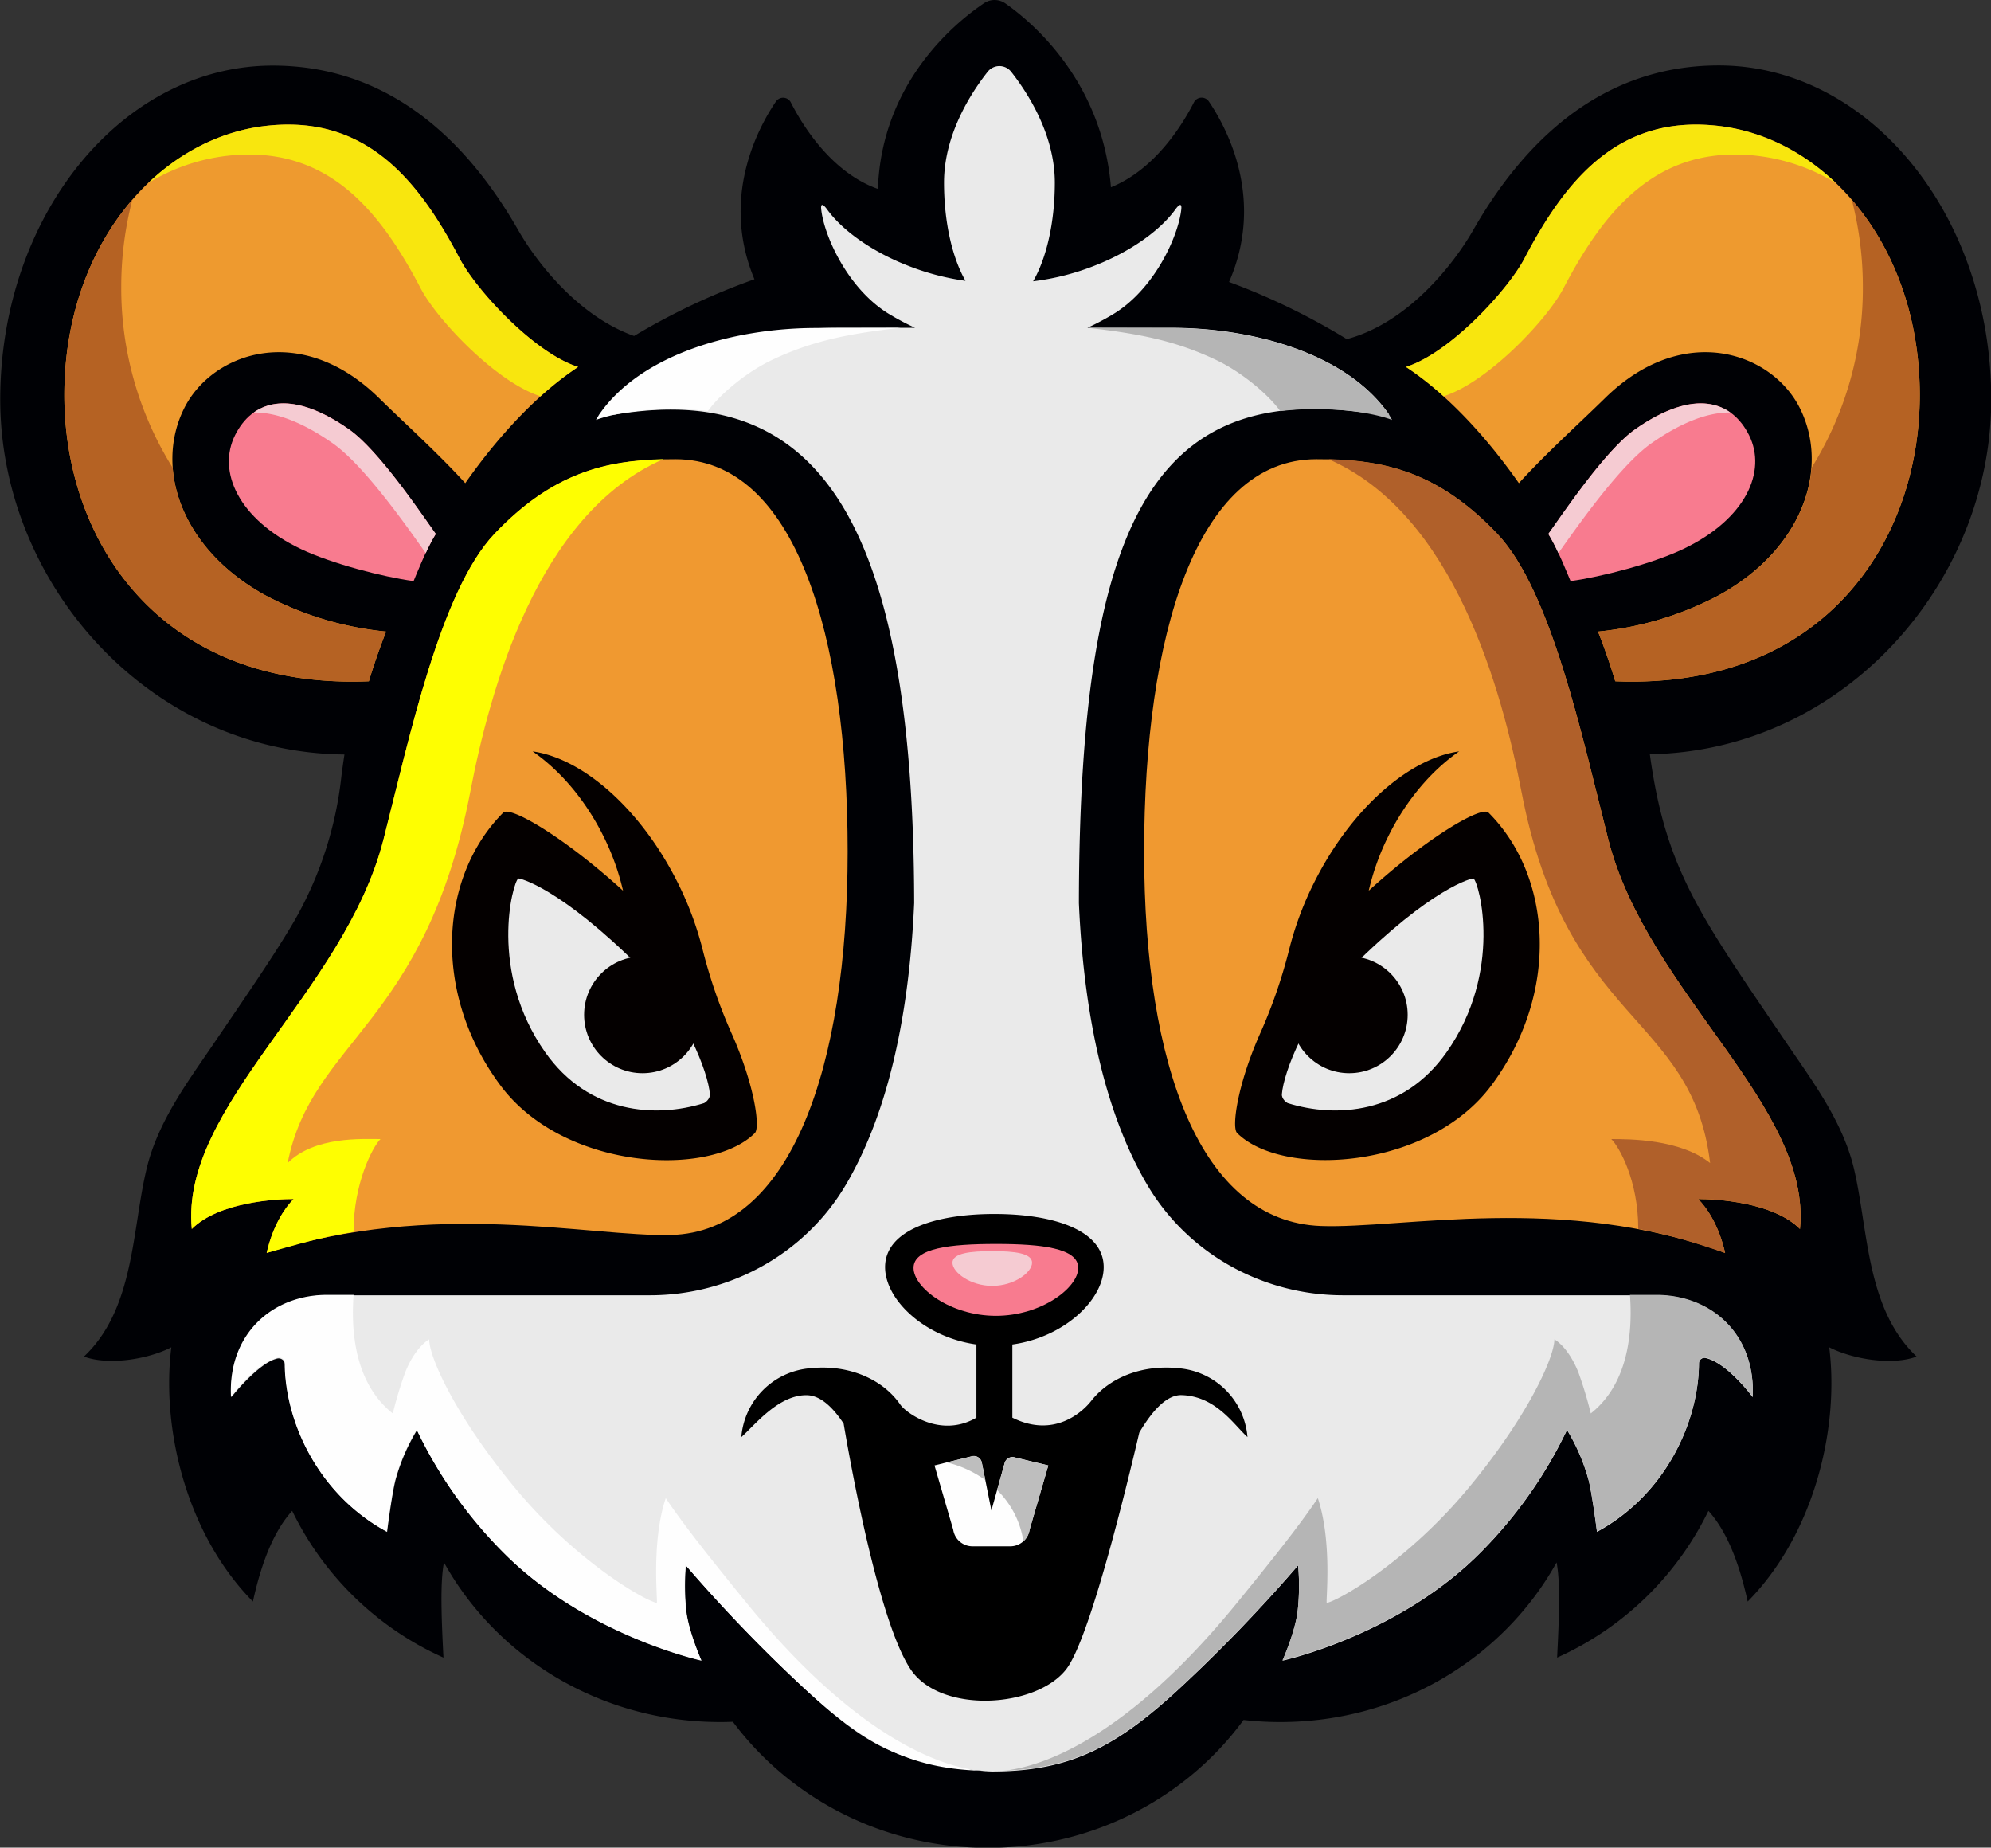 <svg xmlns="http://www.w3.org/2000/svg" id="Слой_2" data-name="Слой 2" viewBox="0 0 664.84 616.85"><rect x="0" y="0" width="664.84" height="616.85" fill="#333333" stroke="none"/><defs><style>.cls-1{fill:#000105;}.cls-2{fill:#ee9a2f;}.cls-3{fill:#fbfe05;opacity:0.76;}.cls-4{fill:#f87b8f;}.cls-5{fill:#f5cbd2;}.cls-6{fill:#b56223;}.cls-7{fill:#eaeaea;}.cls-8{fill:#fefefe;}.cls-9{fill:#f09930;}.cls-10{fill:#b0602a;}.cls-11{fill:#040000;}.cls-12{fill:#fefe01;}.cls-13{fill:#bebebe;}.cls-14{fill:#b5b5b5;}</style></defs><path class="cls-1" d="M687.08,489.41c-3.78-15.6-14-29.2-22-41C635.58,405,624.33,390,619,351.38c65-1.15,114-57.52,114-118.47,0-61.58-40.74-111.5-91-111.5-35.48,0-62.51,20.9-82,55-6.23,10.9-21.55,30.89-42.19,36.38a223.35,223.35,0,0,0-39.32-19.09c12-27.5-.56-51.14-6.74-60.26a2.91,2.91,0,0,0-5,.3c-3.79,7.44-13,22.41-27.7,28.34-2.91-35.43-26.23-55.06-35.25-61.38a6.31,6.31,0,0,0-7.14-.06c-9.42,6.34-34.17,26.33-35.43,62-15.55-5.53-25.16-21.2-29.06-28.86a2.9,2.9,0,0,0-5-.31c-6.11,9-18.5,32.21-7.17,59.32a223.66,223.66,0,0,0-40.18,18.94c-18.85-6.67-32.79-25-38.66-35.27-19.49-34.1-46.52-55-82-55-50.26,0-91,49.92-91,111.5,0,61.25,49.47,117.88,114.94,118.49q-.54,3.53-1,7.1a123.66,123.66,0,0,1-15.7,48.39c-6.73,11.54-15.57,24.29-27.29,41.52-8,11.8-18.23,25.4-22,41-5,20.48-4,47-21,63,8.06,3,21.2,1,29.18-3.09h0c-3.42,27.26,5.12,62.49,27.24,84.88,3.3-15.13,7.88-24.53,13.11-30.28a103,103,0,0,0,50.53,49c-.84-15.9-1-25.71.16-31.78,17.58,31.71,52.3,53.29,92.27,53.29q2.12,0,4.2-.09c19,25.48,50,42.09,85.05,42.09,35.34,0,66.57-16.87,85.48-42.69a110.48,110.48,0,0,0,12.27.69c40,0,74.69-21.58,92.26-53.29,1.15,6.07,1,15.88.17,31.78a103,103,0,0,0,50.53-49c5.22,5.75,9.8,15.15,13.11,30.28,22.11-22.39,30.65-57.62,27.23-84.88h0c8,4.06,21.12,6.12,29.19,3.09C691.08,536.41,692,509.89,687.08,489.41Z" transform="translate(-68.08 -99.56)"/><path class="cls-2" d="M642.11,141.62c-32.75-3.87-50.63,16.77-65,44.24-5.46,10.44-24.81,31.54-39.56,36.2,12.59,8.32,25.74,21.74,37.72,38.81,9.08-10,20.1-19.89,28.75-28.38,26.09-25.63,55.71-15.4,65.09,3.37,10,20,1,47-27.1,62.44A108.44,108.44,0,0,1,605.33,310q-1.82.24-3.63.42c2.2,5.61,4.12,11.16,5.75,16.59,69.4,2.8,101.68-46.49,101.68-95.54C709.13,181.82,678.13,145.86,642.11,141.62Z" transform="translate(-68.08 -99.56)"/><path class="cls-3" d="M550.13,231.86c14.74-4.66,34.54-25.56,40-36,14.35-27.47,32.23-48.11,65-44.24a65,65,0,0,1,26.06,9.09c-11.12-10.64-24.69-17.4-39.06-19.09-32.75-3.87-50.63,16.77-65,44.24-5.46,10.44-24.81,31.54-39.56,36.2A106.18,106.18,0,0,1,550.13,231.86Z" transform="translate(-68.08 -99.56)"/><path class="cls-4" d="M652.13,244.86c-5.64-11.27-18-16-38-2-10,7-24,28-29,35,3.11,4.87,7,14.86,7.39,15.7,10.26-1.39,27.39-5.83,37.61-10.7C651.13,272.86,658.13,256.87,652.13,244.86Z" transform="translate(-68.08 -99.56)"/><path class="cls-5" d="M619.61,247.49c10.5-7.31,19.21-10.3,26.26-10.21-6.81-4.82-17.27-4.49-31.71,5.58-10,7-24,27.95-29.07,34.94a60.56,60.56,0,0,1,3.37,6.42C596,273.55,609.51,254.54,619.61,247.49Z" transform="translate(-68.08 -99.56)"/><path class="cls-6" d="M686.43,166.24a115.55,115.55,0,0,1,3.7,29.12A113.13,113.13,0,0,1,673,255.75c-1.16,15.62-11.46,31.85-30.92,42.55A108.44,108.44,0,0,1,605.33,310q-1.82.24-3.63.42c2.2,5.61,4.12,11.16,5.75,16.59,69.4,2.8,101.68-46.49,101.68-95.54C709.13,204.85,700.23,182.21,686.43,166.24Z" transform="translate(-68.08 -99.56)"/><path class="cls-2" d="M156.59,141.62c32.76-3.87,50.63,16.77,65,44.24,5.46,10.44,24.81,31.54,39.56,36.2-12.58,8.32-25.74,21.74-37.71,38.81-9.08-10-20.11-19.89-28.76-28.38-26.09-25.63-55.7-15.4-65.09,3.37-10,20-1,47,27.1,62.44A108.5,108.5,0,0,0,193.38,310c1.21.16,2.42.3,3.62.42-2.19,5.61-4.12,11.16-5.75,16.59-69.39,2.8-101.68-46.49-101.68-95.54C89.57,181.82,120.57,145.86,156.59,141.62Z" transform="translate(-68.08 -99.56)"/><path class="cls-3" d="M248.57,231.86c-14.74-4.66-34.54-25.56-40-36-14.35-27.47-32.22-48.11-65-44.24a65,65,0,0,0-26.06,9.09c11.12-10.64,24.69-17.4,39.06-19.09,32.76-3.87,50.63,16.77,65,44.24,5.46,10.44,24.81,31.54,39.56,36.2A106.18,106.18,0,0,0,248.57,231.86Z" transform="translate(-68.08 -99.56)"/><path class="cls-4" d="M146.57,244.86c5.64-11.27,18-16,38-2,10,7,24,28,29,35-3.11,4.87-7,14.86-7.38,15.7-10.27-1.39-27.39-5.83-37.62-10.7C147.57,272.86,140.57,256.87,146.57,244.86Z" transform="translate(-68.08 -99.56)"/><path class="cls-5" d="M179.09,247.49c-10.49-7.31-19.21-10.3-26.26-10.21,6.82-4.82,17.27-4.49,31.71,5.58,10,7,24.06,27.95,29.07,34.94a58.83,58.83,0,0,0-3.36,6.42C202.74,273.55,189.19,254.54,179.09,247.49Z" transform="translate(-68.08 -99.56)"/><path class="cls-6" d="M112.27,166.24a115.55,115.55,0,0,0-3.7,29.12,113.13,113.13,0,0,0,17.18,60.39c1.17,15.62,11.46,31.85,30.92,42.55A108.5,108.5,0,0,0,193.38,310c1.21.16,2.42.3,3.62.42-2.19,5.61-4.12,11.16-5.75,16.59-69.39,2.8-101.68-46.49-101.68-95.54C89.57,204.85,98.47,182.21,112.27,166.24Z" transform="translate(-68.08 -99.56)"/><path class="cls-7" d="M621.21,532H516.6c-26.72,0-51.78-13.78-65.38-36.79-12.86-21.74-21.05-52.9-22.87-94.12,0,.3,0,.6,0,.91v-.91c.19-131.23,26.78-175.23,100-163.09h3.6c-13.92-20.28-45.09-29-72.6-29H431.21a88.53,88.53,0,0,0,8.45-4.47c13.82-8.26,21.87-26,22.87-35,.35-3.22-1.64-.51-2,0-5.28,7.26-15.36,14.15-26.47,18.54a83.1,83.1,0,0,1-21,5.4c4.4-7.58,7.25-19.51,7.25-32.94,0-16.11-9.14-30.08-14.57-37a5,5,0,0,0-7.86,0c-5.43,6.88-14.57,20.85-14.57,37,0,13.34,2.81,25.2,7.17,32.79a83.61,83.61,0,0,1-19.7-5.25c-11.12-4.39-21.2-11.28-26.47-18.54-.36-.51-2.36-3.22-2,0,1,9,9.05,26.76,22.87,35a89.61,89.61,0,0,0,8.44,4.47H347.34c-27.51,0-60.92,8.71-76,29h2c65.79-11.14,99.81,31.86,100,163.09v0c-1.83,41.21-10,72.36-22.86,94.1-13.59,23-38.66,36.81-65.4,36.81H177.47c-18.22,0-33.13,13-32.13,34h0s8.79-11.14,15-12.79a2.17,2.17,0,0,1,2.94,1.91c.22,19.51,11.29,43.54,34.06,55.88,0,0,1.72-13.74,3-18a65.07,65.07,0,0,1,7-16,148.3,148.3,0,0,0,31,43c27.26,26,64,34,64,34h0s-4-9-5-16a77.11,77.11,0,0,1-.21-15.8A511.78,511.78,0,0,0,335.34,662c22.64,21.22,33.79,26.86,64,29,25.79-.09,41.36-7.73,64-29a511.78,511.78,0,0,0,38.21-39.8,77.11,77.11,0,0,1-.21,15.8c-1,7-5,16-5,16h0s36.75-8,64-34a148.3,148.3,0,0,0,31-43h0a65.07,65.07,0,0,1,7,16c1.28,4.26,3,18,3,18,22.95-12.43,34-36.75,34.06-56.34a1.86,1.86,0,0,1,2.5-1.64c7.23,1.84,15.43,13,15.44,13h0C654.34,545,639.43,532,621.21,532Z" transform="translate(-68.08 -99.56)"/><path d="M461.64,556.36c-12.51-1.32-23.28,3.37-29.18,10.91-2.8,3.57-12.33,12.59-26.33,5.59V548.43c17.3-2.42,30.5-14.92,30.5-25.83,0-12.15-16.34-17.74-36.5-17.74s-36.5,5.59-36.5,17.74c0,10.91,13.2,23.41,30.5,25.83v24.43c-12,7-23.59-1.69-25.42-4.36-5.66-8.24-16.91-13.53-30.09-12.14a25.11,25.11,0,0,0-23,23c4.49-4,12.5-14.26,22-14,4.35.12,8.44,3.85,12.17,9.48,2.5,14.75,11.83,66.25,22.34,82,10,15,41.94,13,52,0,7.82-10.15,20-60.32,24.39-79,4.43-7.5,9.26-12.65,14.12-12.51,11.5.33,17.51,10,22,14A25.11,25.11,0,0,0,461.64,556.36Z" transform="translate(-68.08 -99.56)"/><path class="cls-4" d="M428.13,522.86c0,6.63-12.31,16-27.5,16s-27.5-9.37-27.5-16,12.31-8,27.5-8S428.13,516.23,428.13,522.86Z" transform="translate(-68.08 -99.56)"/><path class="cls-5" d="M412.71,521.13c0,3.2-5.95,7.73-13.29,7.73s-13.29-4.53-13.29-7.73,5.95-3.87,13.29-3.87S412.71,517.92,412.71,521.13Z" transform="translate(-68.08 -99.56)"/><path class="cls-8" d="M403.56,588l-4.43,15.83-3.2-16a2.72,2.72,0,0,0-3.43-2.07l-12.37,3.05,6.25,21.45a6.51,6.51,0,0,0,6.53,5.55h12.44a6.51,6.51,0,0,0,6.53-5.55l6.25-21.45-11.19-2.7A2.71,2.71,0,0,0,403.56,588Z" transform="translate(-68.08 -99.56)"/><path class="cls-9" d="M605.13,379.87c13,51,68,89,64,130-9-9-28-10-34-10,3,3,7,9,9,18-54-20-108-8-135-9-40-1.48-59-52.93-59-125s17.46-131,57.5-131c20.63,0,39.64,3,60.5,25C586.13,296.87,596.5,346,605.13,379.87Z" transform="translate(-68.08 -99.56)"/><path class="cls-10" d="M605.13,379.85c-8.63-33.85-19-83-37-102-19.5-20.58-37.37-24.53-56.47-25,42.1,18.31,58,77.32,64.47,111,15,78,57,74,63,124-10-8-27-8-33-8,2.67,2.67,9,13.79,9,30,11,2,20,5,29,8-2-9-6-15-9-18,6,0,25,1,34,10C673.13,468.85,618.13,430.85,605.13,379.85Z" transform="translate(-68.08 -99.56)"/><path class="cls-11" d="M565.13,370.86c-2.35-2.35-20.65,8.41-40,26.07a82.37,82.37,0,0,1,6.56-18.23c6.06-12.19,14.5-21.95,23.63-28.28-16.74,2.33-36.16,19.17-48.53,44a108.63,108.63,0,0,0-8.32,22.5,172,172,0,0,1-9.84,28.21c-7.39,16.79-9.31,30.84-7.46,32.69,15,15,63.9,12.44,85-16C589.13,430.86,586.34,392.07,565.13,370.86Z" transform="translate(-68.08 -99.56)"/><path class="cls-7" d="M560.13,392.86c1.85,1.38,10,31-9,58-14.54,20.66-37,22-53,17-.38-.12-2.13-1.37-2-3,.56-7.25,8.13-27.13,23-42C546.13,395.86,559.8,392.62,560.13,392.86Z" transform="translate(-68.08 -99.56)"/><circle class="cls-11" cx="450.55" cy="338.8" r="19.5"/><path class="cls-9" d="M196.13,379.87c-13,51-68,89-64,130,9-9,28-10,34-10-3,3-7,9-9,18,56-18,108-5.33,135-6,40-1,59-55.92,59-128s-17.46-131-57.5-131c-20.64,0-39.64,3-60.5,25C215.13,296.87,204.76,346,196.13,379.87Z" transform="translate(-68.08 -99.56)"/><path class="cls-12" d="M196.13,379.85c8.63-33.85,19-83,37-102,19.5-20.58,37.37-24.53,56.47-25-42.1,18.31-58,77.32-64.47,111-15,78-53,83-61,124,9-9,25-8,31-8-2.67,2.67-9,14.79-9,31-12,2-18,4-29,7,2-9,6-15,9-18-6,0-25,1-34,10C128.13,468.85,183.13,430.85,196.13,379.85Z" transform="translate(-68.08 -99.56)"/><path class="cls-11" d="M236.13,370.86c2.35-2.35,20.65,8.41,40,26.07a82.37,82.37,0,0,0-6.56-18.23c-6.06-12.19-14.5-21.95-23.63-28.28,16.74,2.33,36.16,19.17,48.53,44a109.21,109.21,0,0,1,8.32,22.5,172,172,0,0,0,9.84,28.21C320.06,462,322,476,320.13,477.86c-15,15-63.9,12.44-85-16C212.13,430.86,214.92,392.07,236.13,370.86Z" transform="translate(-68.08 -99.56)"/><path class="cls-7" d="M241.13,392.86c-1.86,1.38-10,31,9,58,14.54,20.66,37,22,53,17,.38-.12,2.13-1.37,2-3-.56-7.25-8.14-27.13-23-42C255.13,395.86,241.45,392.62,241.13,392.86Z" transform="translate(-68.08 -99.56)"/><circle class="cls-11" cx="214.55" cy="338.8" r="19.5"/><path class="cls-13" d="M397.1,593.71l-1.17-5.83a2.72,2.72,0,0,0-3.43-2.07l-8.27,2A35.92,35.92,0,0,1,397.1,593.71Z" transform="translate(-68.08 -99.56)"/><path class="cls-13" d="M406.94,586.16a2.71,2.71,0,0,0-3.38,1.87l-2.52,9a30.28,30.28,0,0,1,8.77,17.11,6.27,6.27,0,0,0,2.07-3.85l6.25-21.45Z" transform="translate(-68.08 -99.56)"/><path class="cls-14" d="M621.21,531.86h-8.85c1,13.69-1,30-13.08,39.6a135,135,0,0,0-4.15-13.74c-3.46-8.65-8-11-8-11,0,6-9,26-29,50-19.63,23.56-42.07,36.8-47,38-.47.12,2-20-3-35-6,9-15.95,21.44-27,35-49,60.14-82,56.08-82,56.08h.21c25.79-.09,41.36-7.72,64-28.95a511.78,511.78,0,0,0,38.21-39.8,77.11,77.11,0,0,1-.21,15.8c-1,7-5,16-5,16s36.75-8,64-34a148.3,148.3,0,0,0,31-43,65.07,65.07,0,0,1,7,16c1.28,4.27,3,18,3,18,22.95-12.43,34-36.74,34.06-56.33a1.85,1.85,0,0,1,2.5-1.64c7.23,1.83,15.43,13,15.44,13h0C654.34,544.86,639.43,531.86,621.21,531.86Z" transform="translate(-68.08 -99.56)"/><path class="cls-8" d="M177.3,531.86h8.85c-1,13.69,1,30,13.09,39.6a135,135,0,0,1,4.15-13.74c3.46-8.65,8-11,8-11,0,6,9,26,29,50,19.63,23.56,42.06,36.8,47,38,.47.12-2-20,3-35,6,9,15.95,21.44,27,35,49,60.14,82,56.08,82,56.08h-.21c-25.79-.09-41.36-7.72-64-28.95A511.78,511.78,0,0,1,297,622.06a77.11,77.11,0,0,0,.21,15.8c1,7,5,16,5,16s-36.75-8-64-34a148.3,148.3,0,0,1-31-43,65.07,65.07,0,0,0-7,16c-1.28,4.27-3,18-3,18-23-12.43-34-36.74-34.07-56.33a1.84,1.84,0,0,0-2.49-1.64c-7.23,1.83-15.44,13-15.44,13h0C144.18,544.86,159.08,531.86,177.3,531.86Z" transform="translate(-68.08 -99.56)"/><path class="cls-14" d="M431.21,209c17.9,2,30.05,4.53,43.38,10.94,8,3.87,16.85,11.11,21,16.88a99.48,99.48,0,0,1,16.22-.57c13.94.51,21.13,3.52,21.13,3.52l-1-1.71h0c-13.93-20.28-45.09-29-72.6-29Z" transform="translate(-68.08 -99.56)"/><path class="cls-8" d="M368.82,209c-17.9,2-30.05,4.53-43.38,10.94-8,3.87-16.85,11.11-21,16.88a99.48,99.48,0,0,0-16.22-.57c-13.94.51-21.13,3.52-21.13,3.52l1-1.71h0c13.93-20.28,45.09-29,72.6-29Z" transform="translate(-68.08 -99.56)"/></svg>
